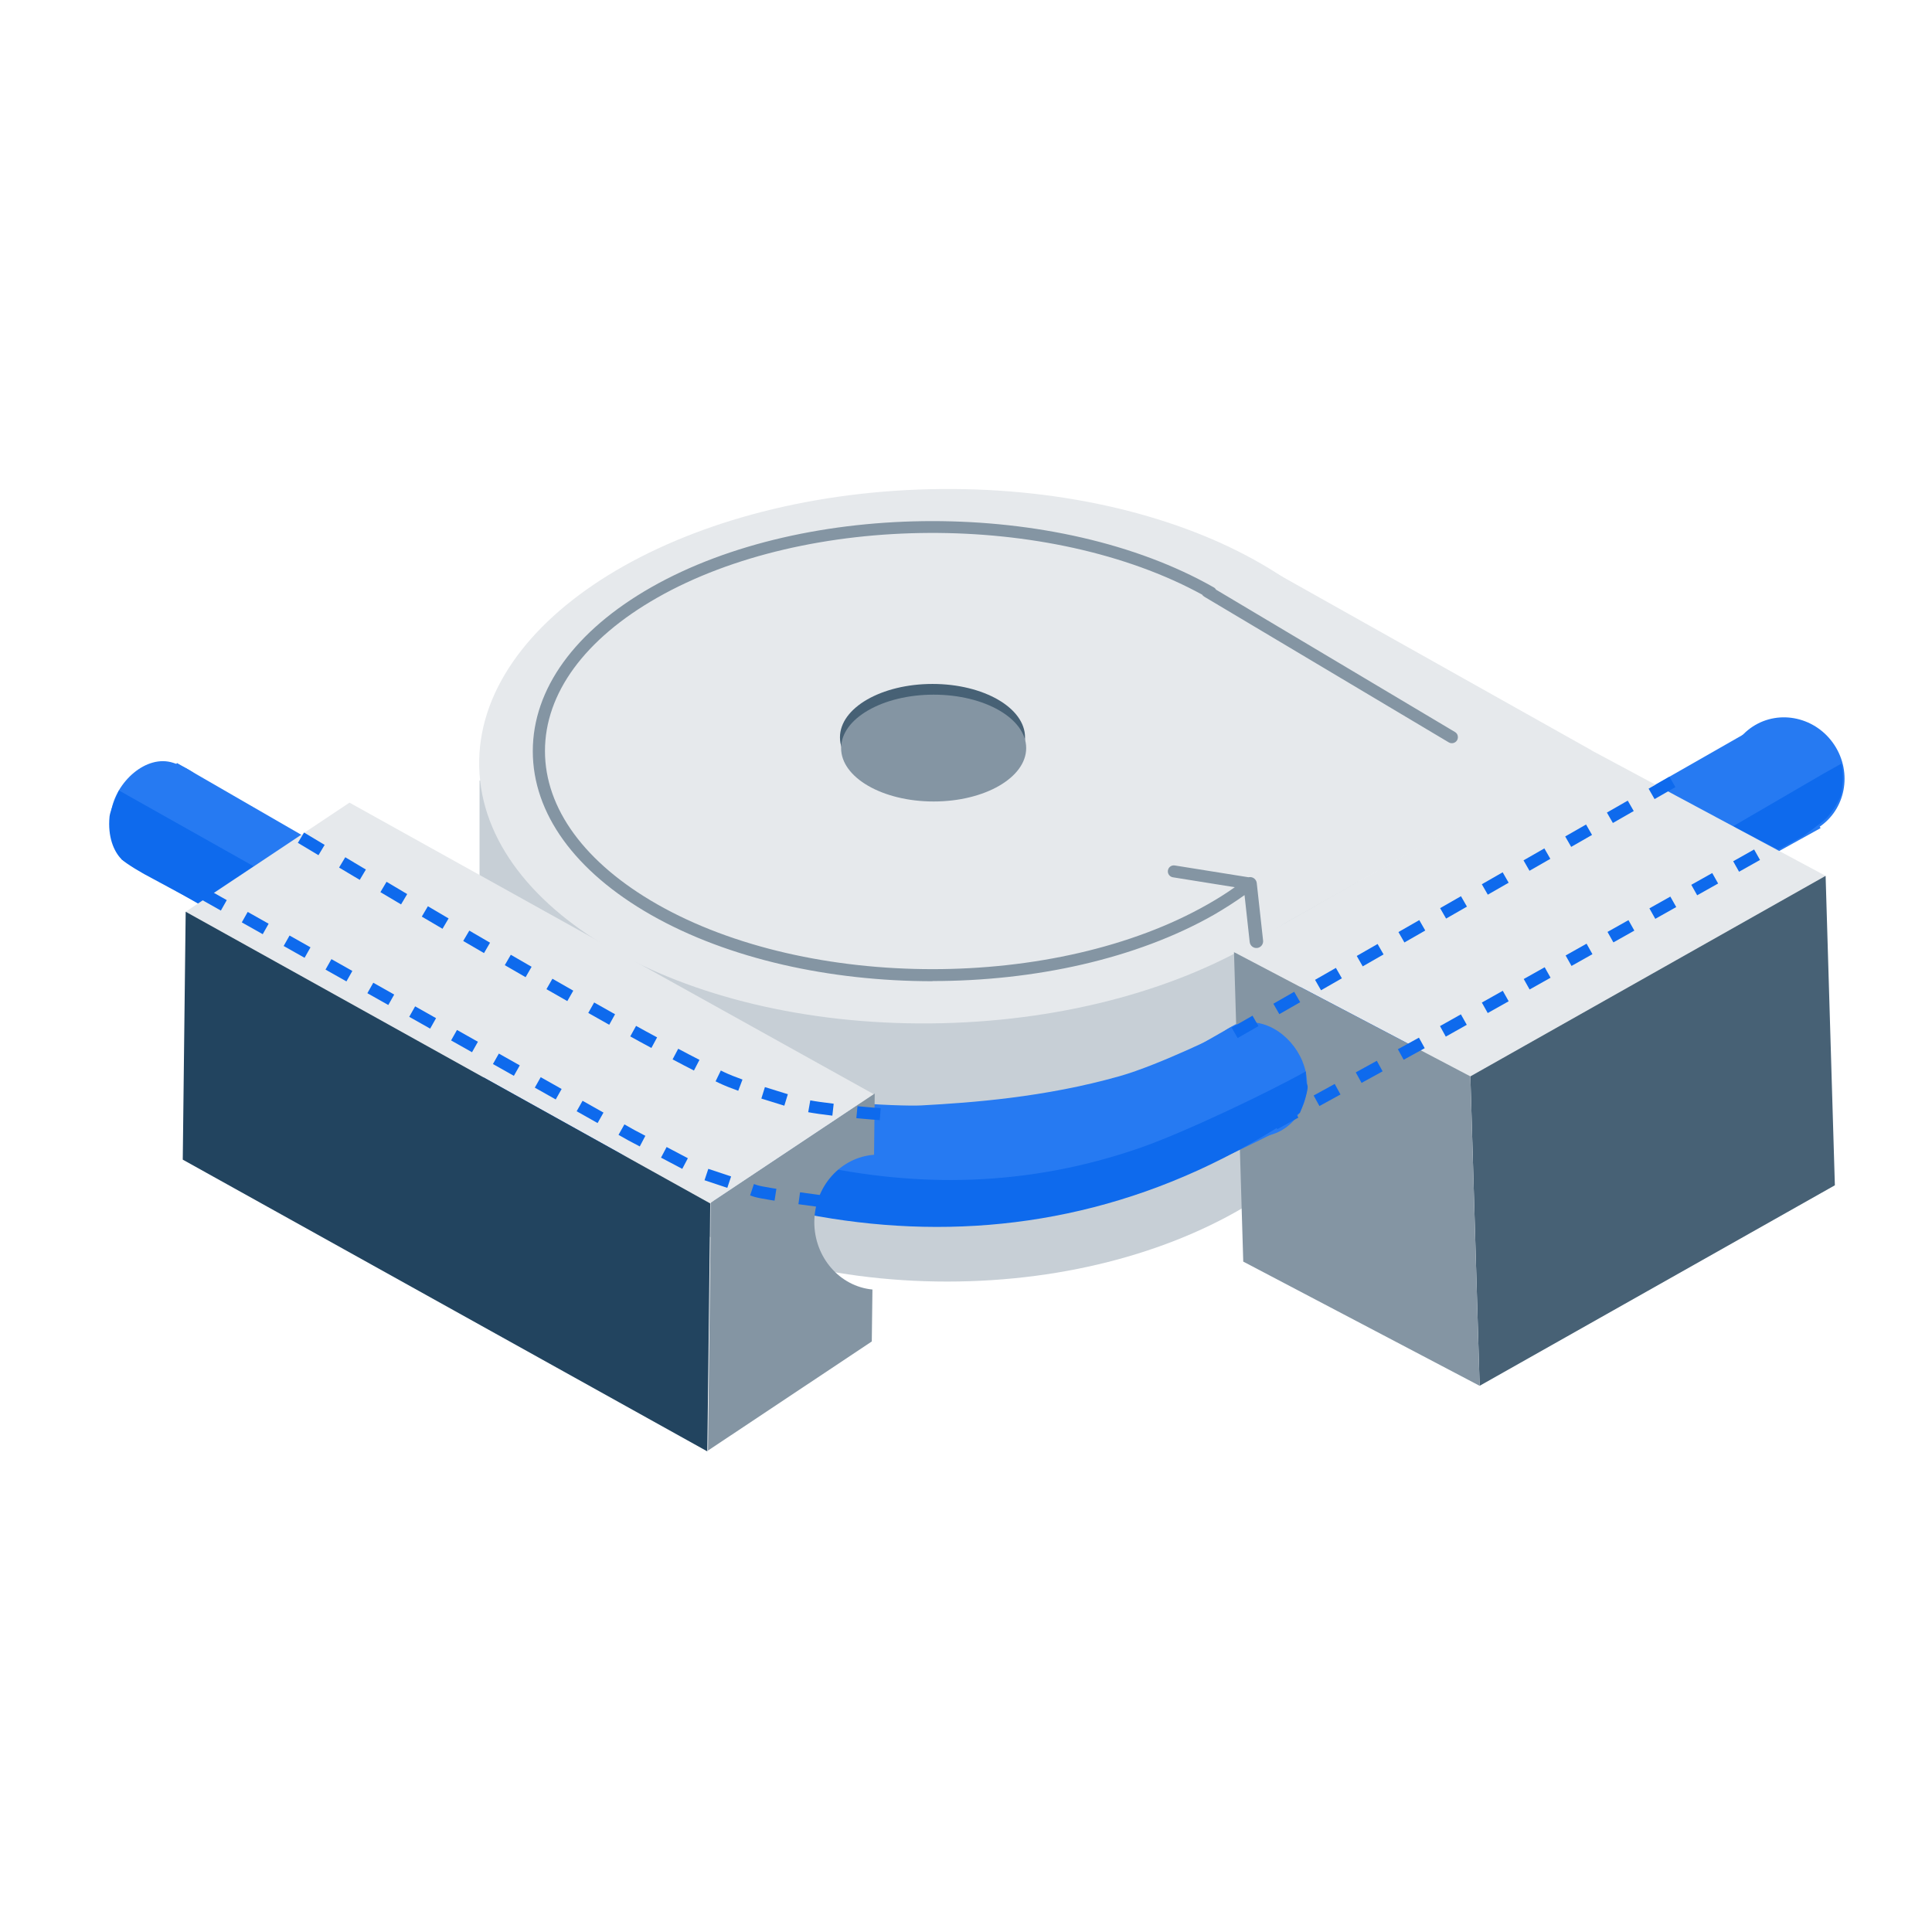 <svg width="119" height="119" viewBox="0 0 119 119" fill="none" xmlns="http://www.w3.org/2000/svg">
<path d="M57.607 65.827C72.54 65.827 84.647 58.839 84.647 50.217C84.647 41.596 72.54 34.607 57.607 34.607C42.673 34.607 30.567 41.596 30.567 50.217C30.567 58.839 42.673 65.827 57.607 65.827Z" fill="#C7CFD6"/>
<path d="M34.987 48.077H29.537V56.997H34.987V48.077Z" fill="#C7CFD6"/>
<path d="M58.337 78.937C73.27 78.937 85.377 71.151 85.377 61.547C85.377 51.943 73.27 44.157 58.337 44.157C43.403 44.157 31.297 51.943 31.297 61.547C31.297 71.151 43.403 78.937 58.337 78.937Z" fill="#C7CFD6"/>
<path d="M58.029 63.024C73.56 62.655 85.976 54.993 85.76 45.911C85.545 36.828 72.779 29.764 57.248 30.133C41.716 30.502 29.3 38.163 29.516 47.246C29.732 56.328 42.497 63.392 58.029 63.024Z" fill="#E6E9EC"/>
<path d="M78.477 35.237L98.017 46.207L75.167 59.117L78.477 35.237Z" fill="#E6E9EC"/>
<path d="M57.437 48.707C60.585 48.707 63.137 47.234 63.137 45.417C63.137 43.6 60.585 42.127 57.437 42.127C54.289 42.127 51.737 43.6 51.737 45.417C51.737 47.234 54.289 48.707 57.437 48.707Z" fill="#476175"/>
<path d="M57.507 49.367C60.655 49.367 63.207 47.894 63.207 46.077C63.207 44.26 60.655 42.787 57.507 42.787C54.359 42.787 51.807 44.26 51.807 46.077C51.807 47.894 54.359 49.367 57.507 49.367Z" fill="#8495A3"/>
<path d="M112.137 51.007L77.207 70.337L73.927 64.337L108.457 44.627L112.137 51.007Z" fill="#267AF2"/>
<path d="M112.015 50.966C113.676 49.882 114.114 47.613 112.994 45.897C111.874 44.181 109.62 43.669 107.96 44.752C106.299 45.836 105.861 48.105 106.981 49.821C108.101 51.537 110.355 52.05 112.015 50.966Z" fill="#267AF2"/>
<path d="M106.777 50.877L112.307 47.657L113.417 47.037C113.417 47.037 113.627 47.657 113.417 48.857C113.347 49.277 112.837 50.027 112.547 50.347C112.307 50.607 111.057 51.507 111.057 51.507L109.527 52.337L106.757 50.897L106.777 50.877Z" fill="#0E6AED"/>
<path d="M90.567 66.297L76.007 58.647L97.947 46.177L112.447 53.947L90.567 66.297Z" fill="#E6E9EC"/>
<path d="M113.017 73.007L91.137 85.357L90.567 66.297L112.447 53.947L113.017 73.007Z" fill="#476175"/>
<path d="M91.137 85.358L76.577 77.707L76.007 58.648L90.567 66.297L91.137 85.358Z" fill="#8495A3"/>
<path d="M77.387 57.977L76.997 54.438L77.387 57.977Z" fill="#8495A3"/>
<path fill-rule="evenodd" clip-rule="evenodd" d="M40.106 56.357C44.887 59.077 51.157 60.437 57.437 60.437V60.427C63.717 60.427 69.987 59.067 74.766 56.347C75.43 55.962 76.066 55.555 76.656 55.133L76.974 58.023C76.999 58.251 77.204 58.415 77.432 58.39C77.66 58.365 77.824 58.16 77.799 57.932L77.409 54.392C77.384 54.164 77.179 54 76.951 54.025C76.934 54.027 76.916 54.03 76.9 54.034L72.357 53.307C72.147 53.277 71.966 53.417 71.936 53.617C71.906 53.817 72.046 54.007 72.247 54.037L76.056 54.647C75.537 55.017 74.977 55.367 74.397 55.697C65.047 61.027 49.827 61.027 40.477 55.697C36.027 53.157 33.567 49.807 33.567 46.257C33.567 42.707 36.017 39.357 40.477 36.817C49.717 31.557 64.666 31.497 74.046 36.627C74.076 36.677 74.117 36.717 74.166 36.747L89.237 45.727C89.406 45.827 89.637 45.777 89.747 45.597C89.847 45.417 89.796 45.187 89.617 45.087L74.897 36.317C74.867 36.257 74.817 36.207 74.757 36.177C65.207 30.737 49.657 30.737 40.106 36.177C35.407 38.857 32.817 42.437 32.817 46.267C32.817 50.097 35.407 53.677 40.106 56.357Z" fill="#8495A3"/>
<path d="M78.777 69.627C78.777 69.627 71.657 73.357 67.607 74.127C63.037 74.997 60.727 74.897 57.397 75.157C54.037 75.417 50.177 74.987 45.067 73.427C41.147 72.227 28.237 64.687 28.237 64.687L30.867 58.327C32.147 59.607 44.107 65.567 46.737 67.127C48.337 68.077 50.517 67.697 52.387 67.897C53.927 68.057 56.117 68.127 56.757 68.087C59.847 67.917 64.327 67.597 68.957 66.287C71.467 65.577 75.577 63.527 75.577 63.527L78.777 69.627Z" fill="#267AF2"/>
<path d="M80.227 65.388C80.957 67.147 80.227 69.118 78.597 69.787C76.967 70.457 75.057 69.588 74.327 67.828C73.597 66.067 74.387 63.847 76.017 63.167C77.647 62.487 79.497 63.627 80.227 65.377V65.388Z" fill="#267AF2"/>
<path d="M70.237 70.697C56.207 75.567 43.157 70.787 30.687 63.807L29.787 66.407C45.057 76.397 63.497 79.787 80.067 68.547C80.067 68.547 80.677 67.077 80.517 66.817C80.407 66.627 80.437 65.987 80.437 65.987C78.147 67.277 72.937 69.757 70.237 70.697Z" fill="#0E6AED"/>
<path d="M48.579 68.751L10.899 46.996L7.474 52.929L45.154 74.684L48.579 68.751Z" fill="#267AF2"/>
<path d="M13.127 50.967C12.847 52.757 11.047 54.127 9.307 53.847C7.567 53.567 6.567 51.777 6.847 49.977C7.127 48.177 9.007 46.437 10.677 46.987C12.787 47.687 13.417 49.167 13.137 50.957L13.127 50.967Z" fill="#267AF2"/>
<path d="M15.627 53.358L7.327 48.688C7.327 48.688 6.797 49.847 6.747 50.297C6.627 51.538 7.007 52.438 7.477 52.917C7.777 53.218 8.897 53.847 8.897 53.847L12.197 55.627L15.627 53.358Z" fill="#0E6AED"/>
<path d="M43.747 74.127L11.437 56.157L21.527 49.438L53.837 67.407L43.747 74.127Z" fill="#E6E9EC"/>
<path d="M50.157 75.287C50.157 73.077 51.787 71.277 53.837 71.127L53.877 67.357L43.787 74.077L43.607 89.347L53.697 82.627L53.737 79.427C51.727 79.237 50.157 77.447 50.157 75.277V75.287Z" fill="#8495A3"/>
<path d="M43.567 89.397L11.257 71.427L11.437 56.157L43.747 74.127L43.567 89.397Z" fill="#22445F"/>
<path d="M18.537 51.597C18.537 51.597 37.737 63.187 44.477 66.387C45.707 66.967 48.277 67.697 49.257 68.007C50.317 68.337 54.217 68.627 54.217 68.627" stroke="#0E6AED" stroke-width="0.74" stroke-miterlimit="10" stroke-dasharray="1.48 1.48"/>
<path d="M12.497 55.037L38.897 69.927L43.427 72.317C43.427 72.317 45.767 73.097 46.547 73.357C47.097 73.547 51.327 74.087 51.327 74.087" stroke="#0E6AED" stroke-width="0.74" stroke-miterlimit="10" stroke-dasharray="1.48 1.48"/>
<path d="M76.047 63.617L103.597 47.827" stroke="#0E6AED" stroke-width="0.74" stroke-miterlimit="10" stroke-dasharray="1.48 1.48"/>
<path d="M78.497 69.227L88.907 63.507L110.037 51.627" stroke="#0E6AED" stroke-width="0.74" stroke-miterlimit="10" stroke-dasharray="1.48 1.48"/>
</svg>
